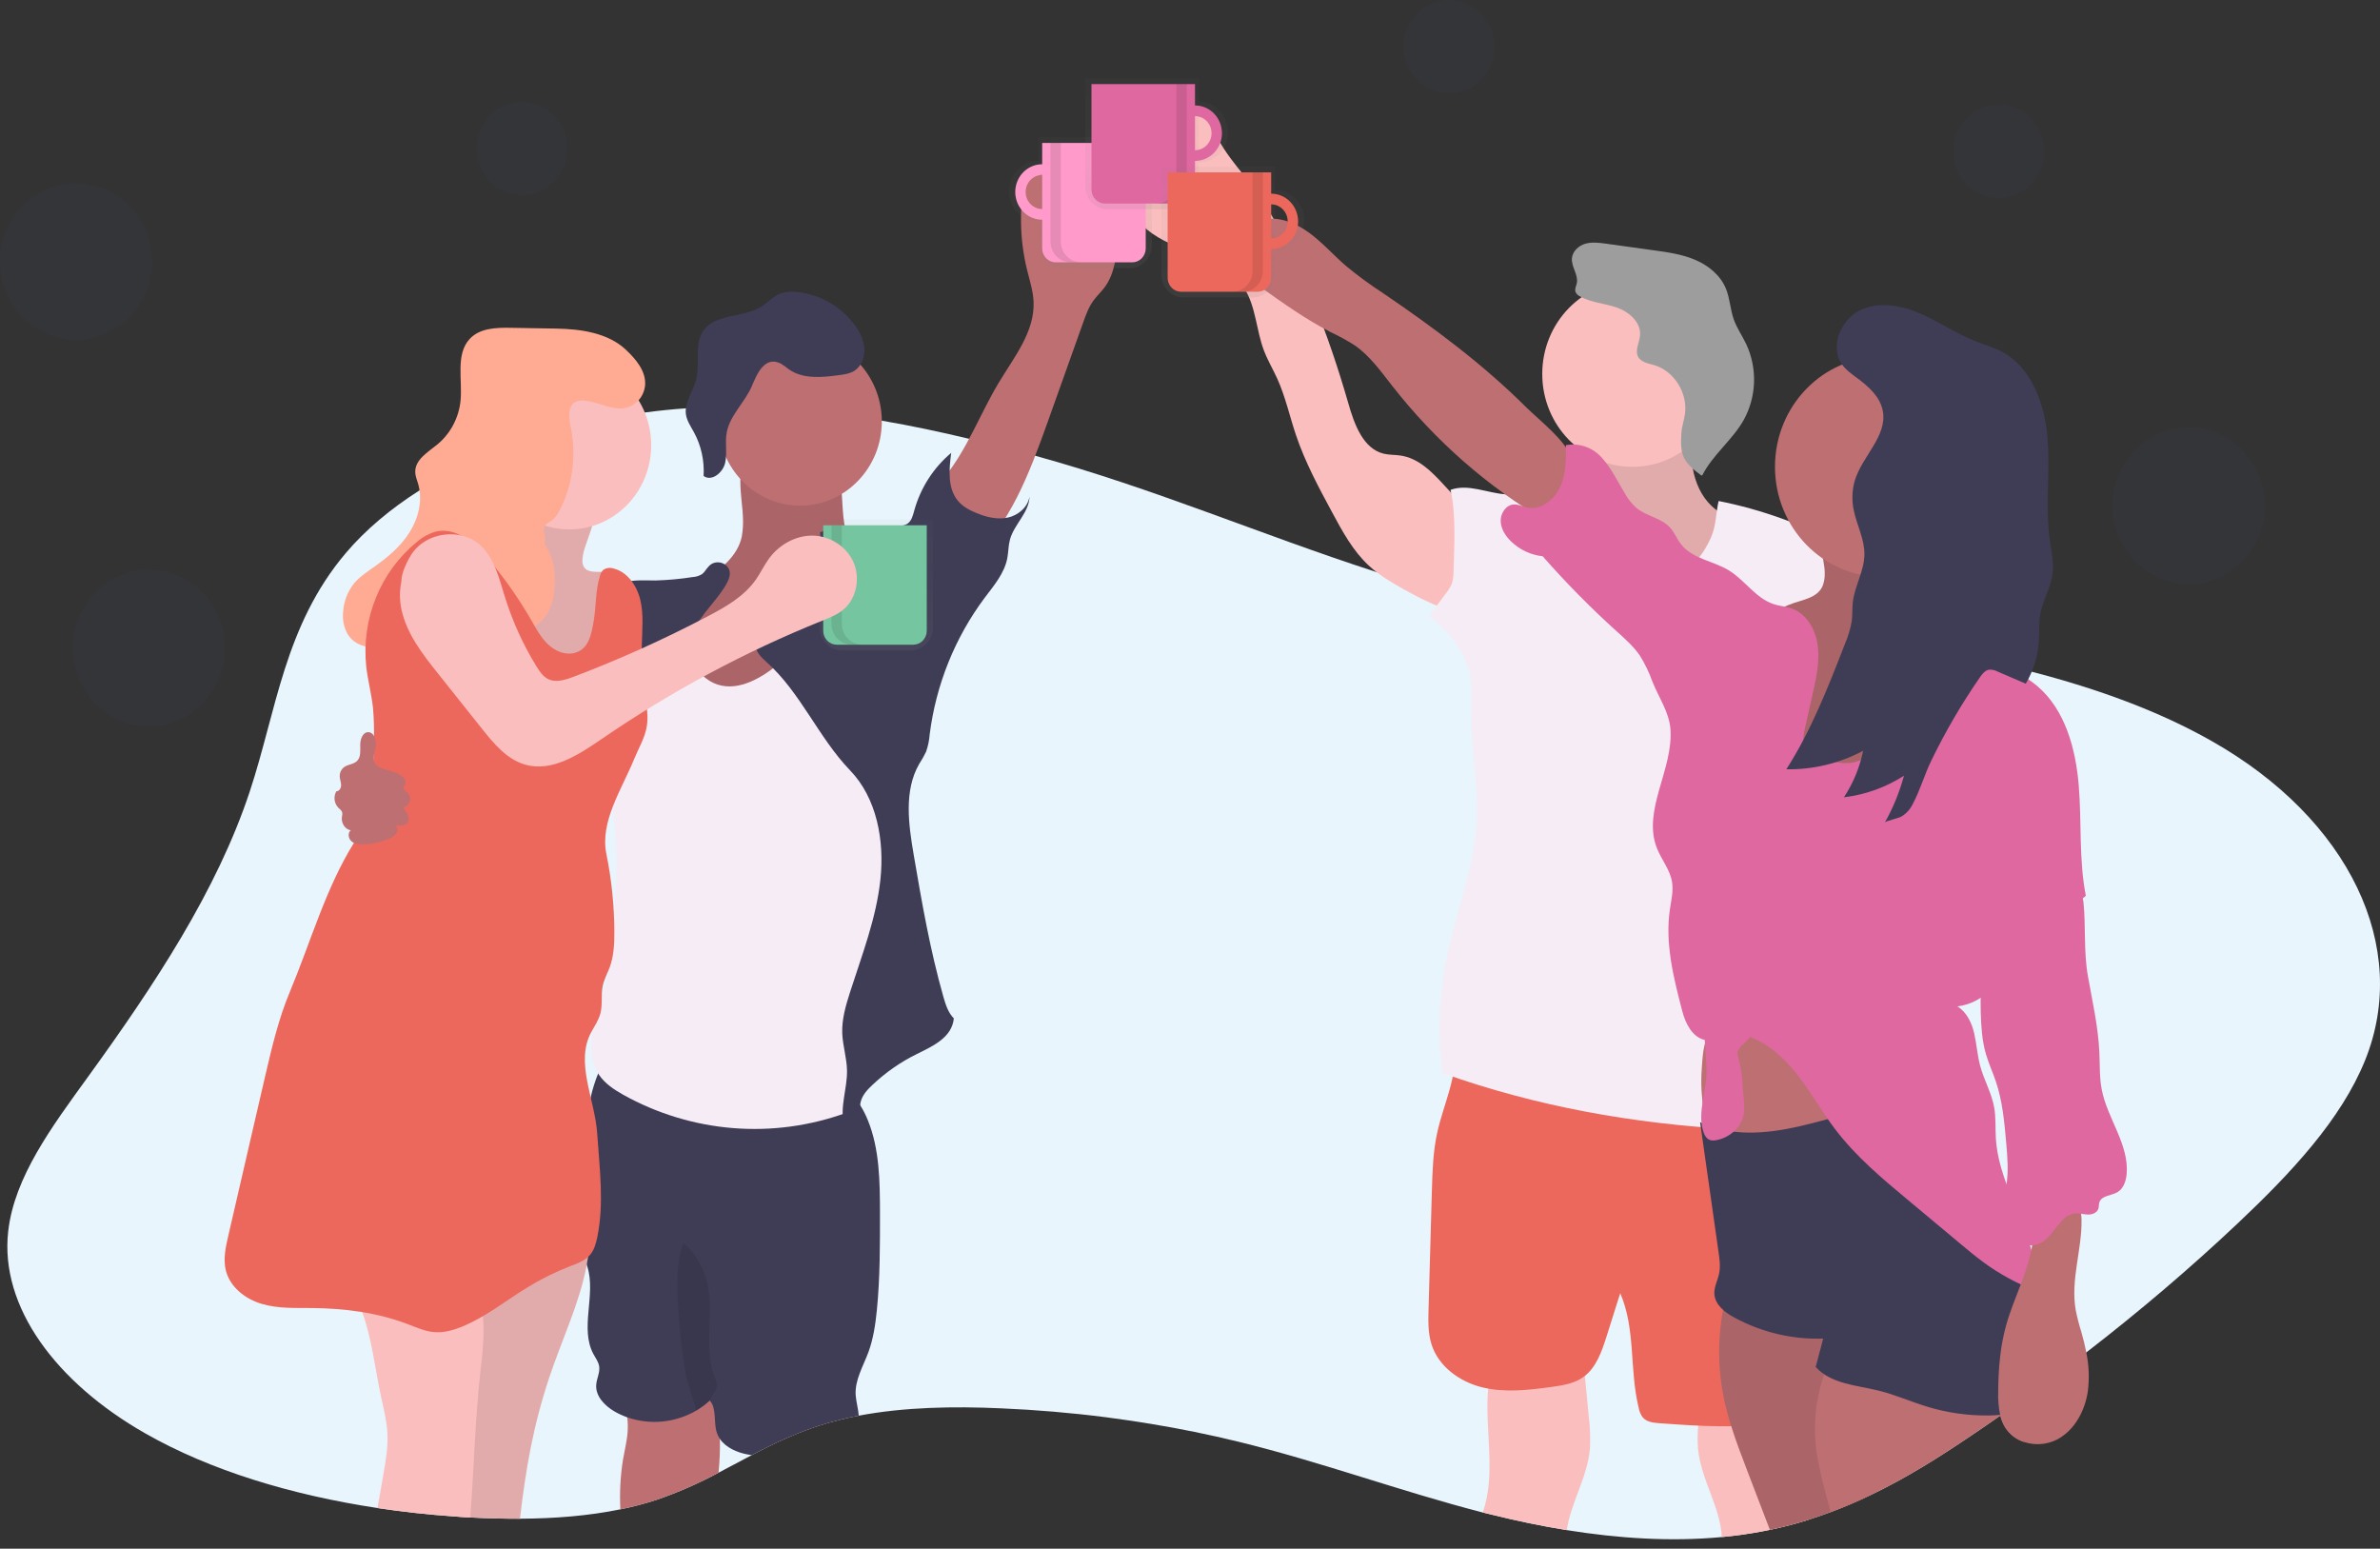 <svg width="229" height="149" viewBox="0 0 229 149" fill="none" xmlns="http://www.w3.org/2000/svg">
<rect x="0" y="0" width="229" height="149" fill="#333333" stroke="none"/>
<path d="M227.565 102.015C225.267 107.705 220.46 112.845 215.3 117.712C210.763 121.992 205.911 126.127 200.743 130.119C199.31 131.227 197.855 132.321 196.377 133.401L195.35 134.147C194.44 134.81 193.514 135.467 192.572 136.118L192.459 136.197C191.546 136.837 190.625 137.471 189.696 138.098C186.655 140.155 183.442 142.197 179.889 143.888C178.679 144.465 177.43 145.003 176.137 145.485C175.438 145.747 174.724 145.992 173.995 146.221C172.8 146.595 171.574 146.921 170.293 147.189C170.079 147.235 169.863 147.278 169.647 147.32C168.336 147.573 167.009 147.758 165.667 147.885C160.751 148.348 155.673 148.009 150.749 147.216C148.288 146.819 145.865 146.308 143.521 145.726C143.232 145.656 142.946 145.583 142.657 145.519C134.675 143.462 127.18 140.67 119.141 138.707C116.371 138.03 113.546 137.455 110.668 136.983C109.264 136.753 107.852 136.545 106.432 136.359C103.089 135.931 99.704 135.645 96.305 135.499C91.721 135.291 86.989 135.381 82.627 136.206C82.046 136.315 81.473 136.438 80.906 136.575C80.188 136.748 79.484 136.946 78.792 137.167C76.929 137.787 75.115 138.556 73.368 139.467C73.023 139.642 72.682 139.818 72.341 139.997C71.272 140.558 70.216 141.131 69.145 141.688C67.217 142.727 65.211 143.604 63.146 144.31C62.014 144.678 60.864 144.98 59.7 145.215C56.62 145.851 53.342 146.102 50.049 146.119C48.462 146.119 46.872 146.084 45.3 145.999H45.252C44.715 145.969 44.177 145.936 43.638 145.895C41.185 145.722 38.74 145.456 36.331 145.093C28.078 143.846 20.251 141.491 13.955 137.897C5.403 133.019 -0.027 125.746 0.788 118.479C1.373 113.244 5.006 108.383 8.454 103.623C14.867 94.761 20.874 85.697 24.035 76.143C26.6 68.388 27.364 60.188 33.265 53.219C35.155 50.987 37.572 48.952 40.386 47.167C42.49 45.841 44.694 44.693 46.979 43.735C49.56 42.646 52.216 41.754 54.925 41.066C57.273 40.466 59.652 40.005 62.05 39.686C63.353 39.512 64.673 39.377 66 39.285C67.022 39.212 68.049 39.166 69.081 39.146H69.24C69.871 39.134 70.502 39.134 71.132 39.146C75.732 39.219 80.318 39.663 84.85 40.474C87.687 40.962 90.499 41.56 93.252 42.219C94.896 42.611 96.525 43.021 98.138 43.45C98.631 43.581 99.123 43.714 99.609 43.849C111.092 47.017 121.195 51.392 132.258 54.982C132.314 55.001 132.369 55.02 132.425 55.034C134.696 55.753 137.002 56.35 139.333 56.821C141.045 57.174 142.796 57.479 144.578 57.747C147.305 58.163 150.091 58.491 152.897 58.774L153.517 58.836C157.634 59.251 161.788 59.561 165.822 59.922C167.255 60.051 168.675 60.184 170.075 60.338C170.963 60.429 171.842 60.526 172.714 60.629C173.339 60.703 173.966 60.778 174.594 60.857C175.221 60.936 175.885 61.019 176.53 61.105C176.95 61.158 177.368 61.215 177.787 61.275C180.329 61.622 182.865 62.01 185.372 62.455C186.898 62.725 188.415 63.016 189.913 63.329C190.999 63.556 192.075 63.796 193.141 64.048C193.932 64.232 194.716 64.426 195.493 64.63C201.81 66.265 207.721 68.409 212.814 71.303C226.042 78.8 231.961 91.134 227.565 102.015Z" fill="#E8F5FC"></path>
<path opacity="0.1" d="M50.23 18.78C52.64 18.78 54.593 16.768 54.593 14.286C54.593 11.805 52.64 9.793 50.23 9.793C47.82 9.793 45.866 11.805 45.866 14.286C45.866 16.768 47.82 18.78 50.23 18.78Z" fill="#3F4D72"></path>
<path opacity="0.1" d="M139.419 8.987C141.829 8.987 143.783 6.975 143.783 4.493C143.783 2.012 141.829 0 139.419 0C137.009 0 135.056 2.012 135.056 4.493C135.056 6.975 137.009 8.987 139.419 8.987Z" fill="#3F4D72"></path>
<path opacity="0.1" d="M192.303 19.05C194.713 19.05 196.667 17.039 196.667 14.557C196.667 12.075 194.713 10.063 192.303 10.063C189.894 10.063 187.94 12.075 187.94 14.557C187.94 17.039 189.894 19.05 192.303 19.05Z" fill="#3F4D72"></path>
<path opacity="0.1" d="M7.313 32.688C11.352 32.688 14.626 29.317 14.626 25.158C14.626 20.999 11.352 17.627 7.313 17.627C3.274 17.627 0 20.999 0 25.158C0 29.317 3.274 32.688 7.313 32.688Z" fill="#3F4D72"></path>
<path opacity="0.1" d="M14.323 69.874C18.362 69.874 21.636 66.502 21.636 62.343C21.636 58.184 18.362 54.812 14.323 54.812C10.284 54.812 7.01 58.184 7.01 62.343C7.01 66.502 10.284 69.874 14.323 69.874Z" fill="#3F4D72"></path>
<path opacity="0.1" d="M210.594 56.185C214.632 56.185 217.906 52.814 217.906 48.655C217.906 44.496 214.632 41.124 210.594 41.124C206.555 41.124 203.281 44.496 203.281 48.655C203.281 52.814 206.555 56.185 210.594 56.185Z" fill="#3F4D72"></path>
<path d="M71.484 49.724C71.521 50.356 71.485 50.99 71.377 51.614C70.974 53.544 69.267 54.869 67.615 55.875C65.963 56.88 64.147 57.832 63.165 59.529C61.981 61.58 62.358 64.336 63.748 66.252C65.138 68.167 67.341 69.308 69.608 69.783C73.744 70.662 78.273 69.428 81.374 66.478C84.474 63.528 86.029 58.918 85.269 54.637C83.587 54.88 82.088 53.351 81.543 51.693C80.998 50.035 81.111 48.238 80.899 46.499C80.884 46.206 80.798 45.92 80.649 45.669C80.413 45.332 79.996 45.195 79.606 45.085C77.662 44.534 74.389 43.329 72.374 43.791C70.558 44.218 71.454 48.153 71.484 49.724Z" fill="#BE6F72"></path>
<path opacity="0.1" d="M71.484 49.724C71.521 50.356 71.485 50.99 71.377 51.614C70.974 53.544 69.267 54.869 67.615 55.875C65.963 56.88 64.147 57.832 63.165 59.529C61.981 61.58 62.358 64.336 63.748 66.252C65.138 68.167 67.341 69.308 69.608 69.783C73.744 70.662 78.273 69.428 81.374 66.478C84.474 63.528 86.029 58.918 85.269 54.637C83.587 54.88 82.088 53.351 81.543 51.693C80.998 50.035 81.111 48.238 80.899 46.499C80.884 46.206 80.798 45.92 80.649 45.669C80.413 45.332 79.996 45.195 79.606 45.085C77.662 44.534 74.389 43.329 72.374 43.791C70.558 44.218 71.454 48.153 71.484 49.724Z" fill="black"></path>
<path d="M69.135 141.692C67.207 142.732 65.2 143.608 63.135 144.314C62.004 144.682 60.854 144.984 59.69 145.22C59.607 143.622 59.692 142.021 59.942 140.442C60.099 139.534 60.331 138.634 60.392 137.714C60.477 136.386 60.201 135.059 59.595 133.883C61.842 133.568 63.976 133.052 66.234 133.204L66.377 133.214C66.645 133.221 66.911 133.273 67.164 133.366C67.511 133.539 67.806 133.806 68.017 134.139C68.133 134.302 68.24 134.472 68.338 134.648C68.975 135.782 69.218 137.091 69.268 138.439C69.292 139.525 69.247 140.612 69.135 141.692Z" fill="#BE6F72"></path>
<path d="M80.898 136.578C80.18 136.751 79.475 136.949 78.784 137.17C76.92 137.79 75.106 138.559 73.359 139.47C73.245 138.904 73.19 138.328 73.194 137.75C74.223 137.019 75.385 136.508 76.61 136.249C77.835 135.989 79.099 135.986 80.325 136.24C80.489 136.26 80.645 136.325 80.777 136.427C80.825 136.47 80.865 136.521 80.898 136.578Z" fill="#BE6F72"></path>
<path d="M84.366 126.091C84.229 127.45 84.027 128.813 83.559 130.09C83.052 131.461 82.229 132.791 82.334 134.255C82.381 134.891 82.591 135.581 82.621 136.21C82.04 136.32 81.466 136.443 80.9 136.58C80.182 136.753 79.477 136.951 78.786 137.172C76.922 137.792 75.109 138.561 73.361 139.472C73.016 139.646 72.675 139.823 72.334 140.002C72.193 139.983 72.054 139.96 71.913 139.933C70.904 139.744 69.843 139.279 69.272 138.448C69.141 138.256 69.039 138.046 68.967 137.824C68.639 136.813 68.981 135.552 68.298 134.75L68.265 134.779L68.241 134.796C67.867 135.145 67.455 135.45 67.015 135.705C66.012 136.29 64.901 136.651 63.754 136.764C62.607 136.878 61.45 136.743 60.357 136.366C59.925 136.214 59.506 136.021 59.109 135.789C58.185 135.246 57.293 134.334 57.366 133.246C57.406 132.639 57.743 132.057 57.652 131.457C57.586 131.027 57.311 130.67 57.105 130.29C55.756 127.797 57.366 124.591 56.518 121.882C56.498 121.818 56.476 121.753 56.454 121.691C56.391 121.515 56.321 121.344 56.252 121.174C56.079 120.777 55.885 120.387 55.732 119.979C55.604 119.637 55.503 119.285 55.429 118.926C55.239 117.884 55.171 116.823 55.227 115.764C55.227 112.974 55.711 110.118 56.401 107.43C56.524 106.952 56.662 106.277 56.843 105.541C57.02 104.766 57.259 104.007 57.557 103.273C57.961 102.317 58.51 101.555 59.26 101.374C60.39 101.102 62.117 101.677 63.262 101.818L67.791 102.375L76.847 103.491C78.411 103.684 80.053 103.906 81.342 104.812C81.427 104.872 81.509 104.935 81.592 105.001C81.933 105.277 82.237 105.597 82.5 105.953C82.593 106.075 82.681 106.204 82.766 106.335C83.06 106.798 83.31 107.289 83.512 107.801C84.636 110.581 84.662 113.683 84.67 116.693C84.67 119.834 84.68 122.973 84.366 126.091Z" fill="#3F3D56"></path>
<path opacity="0.1" d="M67.005 135.719C66.732 134.638 66.157 133.074 66.073 132.648C65.788 131.219 65.582 129.775 65.455 128.323C65.231 125.734 64.828 122.091 65.716 119.629C66.549 120.086 67.281 121.38 67.666 122.263C69.062 125.464 67.491 129.395 68.802 132.634C68.9 132.828 68.961 133.039 68.982 133.257C68.959 133.533 68.863 133.798 68.703 134.021L68.261 134.777L67.005 135.719Z" fill="black"></path>
<path d="M96.058 36.887C97.543 34.394 99.576 31.943 99.449 29.028C99.403 27.99 99.072 26.974 98.82 25.956C98.097 23.01 98.049 19.931 98.68 16.963C101.175 16.55 103.728 17.139 105.814 18.608C106.473 19.077 107.099 19.661 107.389 20.432C107.658 21.142 107.613 21.934 107.565 22.694C107.454 24.441 107.303 26.305 106.258 27.68C105.933 28.11 105.533 28.474 105.217 28.908C104.755 29.531 104.484 30.291 104.22 31.033L100.791 40.641C99.06 45.484 97.184 50.548 93.371 53.899C93.278 53.98 90.547 49.985 90.321 49.584C89.407 47.941 89.806 47.247 90.912 45.872C93.093 43.153 94.277 39.873 96.058 36.887Z" fill="#BE6F72"></path>
<path d="M56.757 118.781C56.745 119.498 56.686 120.214 56.581 120.923C56.545 121.185 56.502 121.445 56.452 121.704C55.764 125.402 54.051 128.919 52.853 132.521C51.273 137.277 50.58 141.402 50.029 146.124C48.441 146.124 46.852 146.089 45.28 146.004H45.231C44.695 145.975 44.156 145.942 43.618 145.9C44.104 141.496 43.214 136.876 44.084 132.467C44.435 130.693 45.034 128.971 45.395 127.205C45.506 126.685 45.59 126.16 45.647 125.631C45.698 125.128 45.724 124.606 45.944 124.153C45.964 124.11 45.987 124.067 46.012 124.027C46.205 123.713 46.445 123.433 46.722 123.196C49.18 120.976 52.187 119.5 55.409 118.931C55.867 118.866 56.313 118.812 56.757 118.781Z" fill="#FBBEBE"></path>
<path opacity="0.1" d="M56.757 118.781C56.745 119.498 56.686 120.214 56.581 120.923C56.545 121.185 56.502 121.445 56.452 121.704C55.764 125.402 54.051 128.919 52.853 132.521C51.273 137.277 50.58 141.402 50.029 146.124C48.441 146.124 46.852 146.089 45.28 146.004H45.231C44.695 145.975 44.156 145.942 43.618 145.9C44.104 141.496 43.214 136.876 44.084 132.467C44.435 130.693 45.034 128.971 45.395 127.205C45.506 126.685 45.59 126.16 45.647 125.631C45.698 125.128 45.724 124.606 45.944 124.153C45.964 124.11 45.987 124.067 46.012 124.027C46.205 123.713 46.445 123.433 46.722 123.196C49.18 120.976 52.187 119.5 55.409 118.931C55.867 118.866 56.313 118.812 56.757 118.781Z" fill="black"></path>
<path d="M46.528 128.249C46.496 129.403 46.403 130.555 46.252 131.699C45.713 136.376 45.612 141.256 45.243 146.003C44.707 145.973 44.168 145.94 43.629 145.899C41.176 145.726 38.731 145.46 36.322 145.097C36.508 144.028 36.695 142.958 36.883 141.889C37.113 140.578 37.343 139.255 37.277 137.925C37.214 136.669 36.887 135.445 36.627 134.213C36.072 131.575 35.762 128.729 34.848 126.24C34.371 124.844 33.611 123.569 32.617 122.501C36.397 120.972 40.03 120.884 44.091 121.046C44.38 121.03 44.666 121.102 44.914 121.254C45.107 121.426 45.25 121.649 45.328 121.898C45.938 123.41 46.321 125.008 46.464 126.639C46.512 127.174 46.534 127.711 46.528 128.249Z" fill="#FBBEBE"></path>
<path d="M76.98 48.651C81.325 48.651 84.847 45.024 84.847 40.549C84.847 36.075 81.325 32.447 76.98 32.447C72.634 32.447 69.112 36.075 69.112 40.549C69.112 45.024 72.634 48.651 76.98 48.651Z" fill="#BE6F72"></path>
<path d="M78.616 59.486C79.625 57.714 80.508 55.501 82.449 55.009C83.544 54.728 84.684 55.111 85.751 55.487C86.061 55.562 86.341 55.73 86.558 55.968C86.716 56.226 86.8 56.524 86.802 56.829C87.14 60.491 87.129 64.179 86.768 67.839C86.512 70.43 86.08 73.008 86.004 75.611C85.897 79.219 86.474 82.828 86.284 86.432C86.141 89.164 85.56 91.848 84.983 94.517L82.562 105.694C82.519 106.04 82.384 106.367 82.172 106.639C81.968 106.832 81.724 106.974 81.458 107.055C77.954 108.33 74.23 108.835 70.524 108.536C66.819 108.237 63.216 107.142 59.947 105.32C59.074 104.825 58.203 104.254 57.634 103.411C56.827 102.214 56.752 100.631 57.014 99.198C57.276 97.764 57.843 96.412 58.225 95.005C58.814 92.824 58.953 90.547 59.086 88.287C59.264 85.312 59.441 82.319 59.133 79.354C58.921 77.312 58.479 75.301 58.146 73.276C57.656 70.223 57.371 67.139 57.295 64.046C57.244 62.199 57.327 60.148 58.568 58.817C59.173 58.169 59.98 57.778 60.801 57.462C62.179 56.939 63.718 56.631 65.11 57.109C66.502 57.587 67.624 59.091 67.295 60.564C67.143 61.247 66.714 61.846 66.609 62.539C66.47 63.458 66.942 64.382 67.617 65.003C71.253 68.385 76.802 62.693 78.616 59.486Z" fill="#F6ECF5"></path>
<path d="M78.905 51.207C80.009 50.788 81.209 50.716 82.353 50.999C83.081 51.178 83.868 51.493 84.54 51.159C84.784 51.038 84.986 50.841 85.232 50.729C85.897 50.428 86.761 50.798 87.35 50.359C87.721 50.083 87.842 49.58 87.967 49.123C88.573 46.942 89.814 45.004 91.524 43.572C91.312 45.166 91.159 46.979 92.181 48.197C92.647 48.749 93.301 49.096 93.963 49.366C94.913 49.755 95.956 50.012 96.959 49.8C97.961 49.589 98.899 48.807 99.059 47.767C99.024 49.331 97.578 50.424 97.172 51.934C97.019 52.499 97.033 53.099 96.926 53.677C96.654 55.152 95.631 56.336 94.737 57.524C91.883 61.346 90.06 65.877 89.452 70.658C89.411 71.225 89.295 71.784 89.109 72.32C88.911 72.731 88.688 73.127 88.439 73.508C86.961 76.08 87.417 79.325 87.919 82.262C88.704 86.864 89.486 91.372 90.757 95.857C90.975 96.624 91.221 97.423 91.776 97.982C91.6 99.796 89.823 100.623 88.225 101.406C86.648 102.18 85.193 103.195 83.908 104.416C83.448 104.852 82.995 105.342 82.827 105.964C82.67 106.547 82.783 107.189 82.581 107.756C82.379 108.324 81.572 108.731 81.217 108.253C80.773 106.543 81.532 104.755 81.498 102.985C81.474 101.79 81.094 100.629 81.04 99.434C80.987 98.082 81.375 96.754 81.786 95.471C82.932 91.895 84.316 88.353 84.713 84.612C85.111 80.87 84.368 76.784 81.79 74.115C78.73 70.932 77.031 66.617 73.751 63.694C73.231 63.231 72.641 62.656 72.728 61.953C72.788 61.644 72.92 61.355 73.114 61.11C74.239 59.473 75.736 58.137 76.947 56.571C78.157 55.004 79.125 53.201 78.905 51.207Z" fill="#3F3D56"></path>
<path d="M68.135 54.557C67.933 54.765 67.794 55.052 67.56 55.23C67.287 55.404 66.975 55.503 66.654 55.519C65.467 55.705 64.27 55.815 63.069 55.849C62.061 55.849 61.014 55.758 60.043 56.042C58.69 56.437 57.608 57.538 56.931 58.806C56.253 60.073 55.932 61.506 55.672 62.933C55.098 66.078 54.791 69.267 54.754 72.467C56.417 71.101 57.899 69.517 59.162 67.755C60.13 66.403 61.008 64.907 62.389 64.003C63.025 63.588 63.739 63.313 64.379 62.908C65.712 62.063 66.636 60.696 67.524 59.377C68.177 58.398 70.067 56.487 70.217 55.315C70.344 54.196 68.841 53.649 68.135 54.557Z" fill="#3F3D56"></path>
<path d="M75.162 35.002C75.411 35.156 75.65 35.328 75.876 35.515C77.246 36.5 79.08 36.317 80.736 36.093C81.244 36.026 81.767 35.952 82.203 35.678C82.903 35.233 83.231 34.319 83.163 33.473C83.094 32.628 82.681 31.849 82.176 31.188C81.508 30.314 80.675 29.588 79.726 29.056C78.778 28.523 77.734 28.194 76.659 28.089C76.102 28.014 75.536 28.075 75.007 28.269C74.355 28.546 73.865 29.115 73.264 29.495C71.49 30.617 68.759 30.118 67.615 31.909C66.778 33.23 67.375 35.025 66.98 36.544C66.685 37.678 65.836 38.711 65.999 39.868C66.09 40.491 66.469 41.035 66.772 41.592C67.467 42.872 67.788 44.331 67.698 45.794C68.475 46.36 69.558 45.481 69.774 44.529C69.99 43.578 69.741 42.564 69.925 41.604C70.25 39.92 71.694 38.684 72.346 37.138C72.814 36.031 73.576 34.161 75.162 35.002Z" fill="#3F3D56"></path>
<path d="M56.087 53.443C56.026 53.821 55.988 54.239 56.191 54.559C56.595 55.182 57.519 54.958 58.245 55.051C59.377 55.195 60.212 56.298 60.432 57.457C60.652 58.616 60.39 59.796 60.103 60.934C59.455 63.515 58.683 66.058 57.787 68.565C55.379 68.272 52.843 67.318 51.564 65.201C50.402 63.276 50.521 60.822 49.782 58.687C49.264 57.183 48.334 55.874 47.414 54.59C48.893 54.781 49.95 53.04 50.037 51.507C50.123 49.974 49.655 48.418 49.974 46.92C50.049 46.565 55.877 47.685 56.444 48.09C58.082 49.259 56.345 51.819 56.087 53.443Z" fill="#FBBEBE"></path>
<path opacity="0.1" d="M56.087 53.443C56.026 53.821 55.988 54.239 56.191 54.559C56.595 55.182 57.519 54.958 58.245 55.051C59.377 55.195 60.212 56.298 60.432 57.457C60.652 58.616 60.39 59.796 60.103 60.934C59.455 63.515 58.683 66.058 57.787 68.565C55.379 68.272 52.843 67.318 51.564 65.201C50.402 63.276 50.521 60.822 49.782 58.687C49.264 57.183 48.334 55.874 47.414 54.59C48.893 54.781 49.95 53.04 50.037 51.507C50.123 49.974 49.655 48.418 49.974 46.92C50.049 46.565 55.877 47.685 56.444 48.09C58.082 49.259 56.345 51.819 56.087 53.443Z" fill="black"></path>
<path d="M54.789 50.936C59.134 50.936 62.657 47.309 62.657 42.834C62.657 38.36 59.134 34.732 54.789 34.732C50.444 34.732 46.921 38.36 46.921 42.834C46.921 47.309 50.444 50.936 54.789 50.936Z" fill="#FBBEBE"></path>
<path d="M52.367 52.281C52.653 51.819 52.165 51.175 52.389 50.679C52.522 50.38 52.859 50.251 53.119 50.056C53.446 49.782 53.706 49.434 53.88 49.04C55.105 46.616 55.475 43.83 54.929 41.156C54.743 40.259 54.578 39.066 55.375 38.663C55.596 38.562 55.837 38.519 56.079 38.538C57.515 38.586 58.903 39.577 60.297 39.226C60.773 39.093 61.198 38.813 61.515 38.425C61.832 38.036 62.027 37.557 62.072 37.051C62.163 35.709 61.187 34.558 60.226 33.654C58.497 32.017 55.863 31.654 53.515 31.614L49.147 31.54C47.749 31.515 46.182 31.56 45.209 32.593C43.809 34.078 44.513 36.509 44.312 38.568C44.14 40.211 43.342 41.716 42.092 42.754C41.187 43.497 39.94 44.208 39.956 45.396C39.956 45.812 40.13 46.19 40.24 46.582C40.686 48.136 40.261 49.854 39.405 51.215C38.55 52.576 37.299 53.623 36.002 54.539C35.308 55.027 34.59 55.496 34.041 56.159C33.44 56.925 33.082 57.863 33.018 58.845C32.932 59.596 33.082 60.356 33.446 61.012C34.299 62.416 36.347 62.622 37.749 61.808C39.151 60.993 40.007 59.452 40.573 57.902C40.912 56.982 41.257 55.929 42.125 55.515C43.222 54.99 44.505 55.821 45.219 56.828C45.933 57.836 46.373 59.066 47.287 59.884C48.719 61.168 51.156 60.96 52.367 59.452C53.232 58.37 53.424 56.872 53.375 55.469C53.351 54.328 53.001 53.218 52.367 52.281Z" fill="#FFAB93"></path>
<path d="M55.191 62.84C54.293 63.037 53.355 62.601 52.687 61.949C52.019 61.296 51.569 60.455 51.102 59.641C49.915 57.587 48.555 55.644 47.036 53.836C45.713 52.264 43.871 50.666 41.906 51.152C41.249 51.348 40.638 51.684 40.115 52.139C38.383 53.552 37.026 55.394 36.174 57.493C35.321 59.592 34.999 61.88 35.239 64.142C35.392 65.466 35.741 66.76 35.887 68.09C35.984 69.185 36.013 70.287 35.971 71.386C35.917 74.735 35.806 78.277 34.053 81.098C31.336 85.461 29.881 90.671 27.886 95.433C26.809 98.007 26.163 100.747 25.53 103.472C25.154 105.09 24.78 106.707 24.406 108.323L21.965 118.897C21.713 119.988 21.461 121.13 21.727 122.221C22.13 123.85 23.617 124.988 25.185 125.451C26.752 125.915 28.412 125.836 30.04 125.85C33.155 125.881 36.294 126.28 39.217 127.394C40.053 127.712 40.886 128.092 41.775 128.167C42.665 128.241 43.551 128.003 44.384 127.67C46.657 126.764 48.606 125.177 50.7 123.895C52.008 123.084 53.386 122.397 54.815 121.845C55.534 121.569 56.304 121.307 56.798 120.702C57.172 120.247 57.339 119.653 57.462 119.072C58.144 115.798 57.686 112.405 57.462 109.065C57.238 105.724 55.3 102.195 56.903 99.282C57.226 98.694 57.611 98.129 57.777 97.477C57.995 96.625 57.811 95.709 57.995 94.849C58.13 94.213 58.455 93.642 58.677 93.033C59.064 91.961 59.116 90.794 59.112 89.649C59.103 87.136 58.846 84.63 58.346 82.17C57.71 79.054 59.812 75.973 61.017 73.03C61.448 71.976 62.06 70.981 62.239 69.853C62.401 68.835 62.193 67.799 62.038 66.779C61.806 65.198 61.711 63.599 61.755 62.001C61.793 60.567 61.941 59.107 61.608 57.713C61.275 56.319 60.325 54.966 58.959 54.68C58.806 54.633 58.645 54.623 58.487 54.648C58.329 54.674 58.179 54.735 58.047 54.827C57.889 54.986 57.778 55.188 57.726 55.409C57.283 56.809 57.369 58.317 57.121 59.772C56.873 61.226 56.583 62.532 55.191 62.84Z" fill="#EC685C"></path>
<path d="M36.152 71.763C36.235 71.188 35.975 70.423 35.41 70.444C34.889 70.465 34.657 71.136 34.66 71.674C34.662 72.212 34.732 72.829 34.363 73.207C34.036 73.541 33.496 73.531 33.116 73.803C32.982 73.901 32.873 74.031 32.799 74.182C32.724 74.333 32.685 74.5 32.687 74.669C32.687 74.958 32.814 75.234 32.822 75.523C32.83 75.812 32.642 76.146 32.364 76.128C32.221 76.375 32.161 76.664 32.194 76.949C32.228 77.235 32.352 77.501 32.547 77.707C32.693 77.852 32.882 77.977 32.931 78.18C32.946 78.323 32.935 78.467 32.898 78.606C32.814 79.177 33.197 79.817 33.756 79.879C33.443 80.11 33.506 80.65 33.792 80.918C34.079 81.186 34.49 81.238 34.875 81.238C35.75 81.233 36.615 81.049 37.419 80.696C37.695 80.602 37.938 80.429 38.121 80.197C38.206 80.078 38.247 79.931 38.236 79.783C38.225 79.635 38.164 79.496 38.063 79.391C38.454 79.458 38.924 79.495 39.18 79.183C39.538 78.747 39.154 78.101 38.777 77.68C38.933 77.656 39.08 77.585 39.197 77.476C39.315 77.367 39.399 77.225 39.439 77.067C39.479 76.91 39.473 76.744 39.422 76.59C39.371 76.435 39.277 76.3 39.152 76.2C39.023 76.103 38.848 76.017 38.829 75.853C38.811 75.689 38.946 75.583 39.003 75.438C39.132 75.112 38.837 74.779 38.553 74.582C37.879 74.121 36.887 74.129 36.288 73.664C35.688 73.198 36.066 72.386 36.152 71.763Z" fill="#BE6F72"></path>
<path d="M154.284 43.898C154.578 44.706 154.586 45.591 154.544 46.453C154.492 47.505 154.235 48.739 153.287 49.139C152.67 49.395 151.907 49.202 151.359 49.588C150.693 50.054 150.725 51.055 150.828 51.873C151.113 54.123 151.433 56.456 152.624 58.359C153.263 59.379 154.128 60.229 155.006 61.041C156.755 62.666 158.674 64.253 160.971 64.795C161.346 64.904 161.739 64.921 162.121 64.845C162.498 64.725 162.839 64.511 163.116 64.222C164.447 62.963 165.133 61.166 166.021 59.537C166.648 58.372 167.397 57.252 167.75 55.968C168.04 54.846 168.021 53.663 167.694 52.552C167.367 51.441 166.745 50.446 165.898 49.68C165.504 49.333 165.069 49.042 164.687 48.682C163.691 47.752 163.11 46.416 162.872 45.053C162.634 43.69 162.67 42.288 162.785 40.898C160.768 40.738 158.764 40.99 156.795 41.395C155.92 41.576 154.687 41.659 153.894 42.089C153.003 42.577 154.04 43.202 154.284 43.898Z" fill="#FBBEBE"></path>
<path opacity="0.1" d="M154.284 43.898C154.578 44.706 154.586 45.591 154.544 46.453C154.492 47.505 154.235 48.739 153.287 49.139C152.67 49.395 151.907 49.202 151.359 49.588C150.693 50.054 150.725 51.055 150.828 51.873C151.113 54.123 151.433 56.456 152.624 58.359C153.263 59.379 154.128 60.229 155.006 61.041C156.755 62.666 158.674 64.253 160.971 64.795C161.346 64.904 161.739 64.921 162.121 64.845C162.498 64.725 162.839 64.511 163.116 64.222C164.447 62.963 165.133 61.166 166.021 59.537C166.648 58.372 167.397 57.252 167.75 55.968C168.04 54.846 168.021 53.663 167.694 52.552C167.367 51.441 166.745 50.446 165.898 49.68C165.504 49.333 165.069 49.042 164.687 48.682C163.691 47.752 163.11 46.416 162.872 45.053C162.634 43.69 162.67 42.288 162.785 40.898C160.768 40.738 158.764 40.99 156.795 41.395C155.92 41.576 154.687 41.659 153.894 42.089C153.003 42.577 154.04 43.202 154.284 43.898Z" fill="black"></path>
<path d="M143.028 50.013C139.752 48.855 138.186 44.335 134.757 43.828C134.216 43.747 133.662 43.778 133.131 43.649C131.156 43.167 130.307 40.816 129.736 38.811C127.811 32.128 125.298 25.588 121.727 19.663C120.22 17.171 117.838 15.122 116.75 12.393C116.5 11.769 116.373 11.059 115.923 10.566C115.473 10.074 114.511 10.003 114.267 10.631C114.199 10.853 114.184 11.089 114.222 11.318L114.458 13.905L110.355 13.525C109.976 13.458 109.586 13.486 109.219 13.608C108.824 13.812 108.508 14.15 108.326 14.566C106.938 17.252 108.417 20.771 110.866 22.47C113.726 24.454 117.811 24.755 119.712 27.716C120.841 29.477 120.864 31.744 121.608 33.711C121.963 34.652 122.481 35.516 122.895 36.428C123.684 38.167 124.087 40.058 124.699 41.869C125.574 44.46 126.871 46.874 128.164 49.273C129.161 51.126 130.182 53.012 131.715 54.429C132.724 55.36 133.91 56.05 135.096 56.714C138.013 58.355 141.453 59.934 144.543 58.675C144.721 55.838 144.029 52.674 143.028 50.013Z" fill="#FBBEBE"></path>
<path d="M152.975 139.442C152.727 142.153 151.129 144.608 150.756 147.217C148.295 146.821 145.872 146.31 143.528 145.728C143.239 145.657 142.953 145.585 142.665 145.52C143.992 141.781 142.836 137.593 143.187 133.61C143.221 133.228 143.27 132.846 143.334 132.468C146.374 131.4 149.12 129.975 152.307 130.39C152.37 131.055 152.435 131.722 152.497 132.387C152.625 133.715 152.751 135.042 152.876 136.367C153.004 137.386 153.037 138.416 152.975 139.442Z" fill="#FBBEBE"></path>
<path d="M173.999 146.222C172.805 146.596 171.578 146.922 170.297 147.19C170.084 147.236 169.868 147.279 169.652 147.321C168.341 147.574 167.013 147.759 165.672 147.886C165.535 144.998 163.654 142.343 163.38 139.379C163.324 138.642 163.331 137.902 163.402 137.166C163.426 136.876 163.455 136.585 163.481 136.294L164.05 130.317C164.503 130.259 164.959 130.236 165.415 130.249C168.038 130.313 170.425 131.483 173.023 132.395C173.217 133.656 173.284 134.934 173.225 136.209C173.126 139.454 172.619 142.738 173.79 145.715C173.856 145.883 173.929 146.052 173.999 146.222Z" fill="#FBBEBE"></path>
<path d="M139.947 100.656C140.3 103.489 138.894 106.202 138.285 108.988C137.881 110.831 137.827 112.727 137.772 114.618L137.453 125.942C137.421 127.074 137.393 128.227 137.728 129.314C138.402 131.491 140.477 132.962 142.638 133.485C144.799 134.009 147.058 133.743 149.259 133.444C150.338 133.296 151.464 133.124 152.357 132.482C153.586 131.599 154.123 130.026 154.587 128.56L155.896 124.419C157.403 127.913 156.765 131.734 157.669 135.442C157.727 135.785 157.866 136.108 158.073 136.383C158.454 136.819 159.081 136.888 159.652 136.929C163.606 137.216 167.615 137.501 171.504 136.722C172.573 136.514 173.689 136.177 174.427 135.351C175.287 134.389 175.436 132.974 175.426 131.667C175.371 127.178 173.796 122.847 173.445 118.372C173.293 116.454 173.368 114.527 173.302 112.603C173.249 111.156 173.118 109.713 172.908 108.282C172.842 107.626 172.667 106.987 172.392 106.391C171.787 105.228 170.53 104.596 169.339 104.106C160.092 100.238 149.921 100.275 139.947 100.656Z" fill="#EC685C"></path>
<path d="M157.068 44.912C161.858 44.912 165.742 40.912 165.742 35.979C165.742 31.045 161.858 27.046 157.068 27.046C152.277 27.046 148.393 31.045 148.393 35.979C148.393 40.912 152.277 44.912 157.068 44.912Z" fill="#FBBEBE"></path>
<path d="M164.628 51.713C163.985 53.168 162.972 54.622 161.465 54.992C160.079 55.334 158.611 54.647 157.59 53.623C156.569 52.598 155.901 51.269 155.193 49.995C154.677 49.065 154.102 48.126 153.228 47.54C152.034 46.742 150.493 46.763 149.085 46.998C147.677 47.232 146.279 47.652 144.848 47.556C143.067 47.434 141.251 46.518 139.571 47.129C140.116 49.638 139.92 52.397 139.857 54.969C139.868 55.366 139.813 55.762 139.696 56.14C139.549 56.493 139.351 56.821 139.109 57.113L137.495 59.254C139.226 60.588 140.723 62.329 141.328 64.467C141.669 65.684 141.564 66.976 141.552 68.243C141.514 71.964 142.298 75.67 142.05 79.383C141.76 83.731 140.073 87.84 139.204 92.105C138.459 95.766 138.319 99.53 138.788 103.24C147.83 106.462 157.146 108.111 166.704 108.651C168.393 108.747 170.216 108.762 171.602 107.762C172.754 106.931 173.4 105.508 173.62 104.075C173.84 102.641 173.688 101.183 173.535 99.741C173.119 95.843 172.704 91.944 172.29 88.046C172.054 85.827 171.818 83.596 171.971 81.371C172.086 79.709 172.417 78.078 172.746 76.451L174.763 66.467C175.052 65.048 175.342 63.619 175.913 62.296C176.381 61.215 177.029 60.218 177.545 59.167C178.161 57.907 178.586 56.557 178.804 55.164C178.892 54.76 178.886 54.34 178.788 53.938C178.572 53.257 177.913 52.848 177.297 52.513C173.545 50.483 169.524 49.03 165.363 48.203C165.08 49.426 165.135 50.573 164.628 51.713Z" fill="#F6ECF5"></path>
<path d="M163.793 45.73C164.801 43.74 166.687 42.344 167.783 40.399C168.388 39.297 168.727 38.06 168.77 36.795C168.812 35.529 168.558 34.271 168.029 33.128C167.644 32.318 167.121 31.574 166.819 30.727C166.482 29.763 166.449 28.701 166.06 27.758C165.525 26.466 164.367 25.535 163.107 24.999C161.846 24.463 160.484 24.27 159.126 24.083L154.543 23.447C153.879 23.356 153.191 23.265 152.546 23.447C151.9 23.63 151.299 24.172 151.247 24.862C151.184 25.678 151.88 26.439 151.719 27.241C151.66 27.523 151.499 27.81 151.592 28.084C151.674 28.267 151.817 28.415 151.995 28.5C153.082 29.123 154.382 29.179 155.56 29.586C156.738 29.993 157.92 31.015 157.801 32.287C157.736 32.97 157.309 33.681 157.599 34.294C157.878 34.861 158.608 34.965 159.191 35.141C161.077 35.704 162.401 37.811 162.126 39.815C162.041 40.439 161.824 41.035 161.779 41.66C161.632 43.85 161.967 44.475 163.704 45.748L163.793 45.73Z" fill="#9D9D9D"></path>
<path d="M175.575 55.199C175.584 55.614 175.511 56.026 175.359 56.41C174.73 57.792 172.803 57.705 171.526 58.488C169.937 59.464 169.586 61.644 169.44 63.542C169.275 65.692 169.162 67.874 169.59 69.982C170.017 72.091 171.046 74.148 172.765 75.384C174.857 76.882 177.701 76.933 180.09 76.021C182.479 75.109 184.474 73.346 186.205 71.418C187.847 69.59 189.317 67.552 190.199 65.231C190.354 64.816 190.491 64.375 190.366 63.96C190.179 63.337 189.519 63.054 188.982 62.713C187.73 61.934 186.895 60.576 186.461 59.14C186.027 57.705 185.954 56.178 185.94 54.672C185.924 53.107 185.92 51.398 184.952 50.191C183.983 48.984 182.305 48.645 180.776 48.658C179.525 48.658 176.063 48.78 175.21 49.904C174.51 50.839 175.626 53.861 175.575 55.199Z" fill="#BE6F72"></path>
<path opacity="0.1" d="M175.575 55.199C175.584 55.614 175.511 56.026 175.359 56.41C174.73 57.792 172.803 57.705 171.526 58.488C169.937 59.464 169.586 61.644 169.44 63.542C169.275 65.692 169.162 67.874 169.59 69.982C170.017 72.091 171.046 74.148 172.765 75.384C174.857 76.882 177.701 76.933 180.09 76.021C182.479 75.109 184.474 73.346 186.205 71.418C187.847 69.59 189.317 67.552 190.199 65.231C190.354 64.816 190.491 64.375 190.366 63.96C190.179 63.337 189.519 63.054 188.982 62.713C187.73 61.934 186.895 60.576 186.461 59.14C186.027 57.705 185.954 56.178 185.94 54.672C185.924 53.107 185.92 51.398 184.952 50.191C183.983 48.984 182.305 48.645 180.776 48.658C179.525 48.658 176.063 48.78 175.21 49.904C174.51 50.839 175.626 53.861 175.575 55.199Z" fill="black"></path>
<path d="M164.819 110.912C164.882 111.228 165.027 111.521 165.239 111.759C165.438 111.921 165.671 112.034 165.919 112.09C172.54 114.09 179.612 113.293 186.467 112.476C185.529 109.535 184.585 106.56 184.325 103.475C184.109 100.93 184.351 98.281 183.476 95.894C183.217 95.188 168.168 98.439 166.683 98.703C165.923 98.838 165.047 98.792 164.508 99.413C163.859 100.165 163.804 101.956 163.736 102.893C163.542 105.6 164.085 108.325 164.819 110.912Z" fill="#BE6F72"></path>
<path d="M179.894 143.889C178.684 144.467 177.435 145.005 176.142 145.487C175.443 145.748 174.728 145.994 174 146.222C172.805 146.596 171.579 146.922 170.298 147.19C169.567 145.283 168.836 143.375 168.105 141.467C167.566 140.063 167.028 138.652 166.578 137.216C166.265 136.236 166.007 135.238 165.807 134.227C165.147 130.791 165.318 127.24 166.307 123.888C169.103 124.43 171.837 124.783 174.591 125.194C176.061 125.402 177.536 125.647 179.029 125.936C179.146 126.937 179.252 127.939 179.347 128.94C179.493 130.486 179.612 132.031 179.705 133.577C179.91 137.011 179.974 140.449 179.894 143.889Z" fill="#BE6F72"></path>
<path opacity="0.1" d="M179.894 143.889C178.684 144.467 177.435 145.005 176.142 145.487C175.443 145.748 174.728 145.994 174 146.222C172.805 146.596 171.579 146.922 170.298 147.19C169.567 145.283 168.836 143.375 168.105 141.467C167.566 140.063 167.028 138.652 166.578 137.216C166.265 136.236 166.007 135.238 165.807 134.227C165.147 130.791 165.318 127.24 166.307 123.888C169.103 124.43 171.837 124.783 174.591 125.194C176.061 125.402 177.536 125.647 179.029 125.936C179.146 126.937 179.252 127.939 179.347 128.94C179.493 130.486 179.612 132.031 179.705 133.577C179.91 137.011 179.974 140.449 179.894 143.889Z" fill="black"></path>
<path d="M195.408 134.888C195.424 136.085 195.093 137.306 194.786 138.48C194.764 138.563 194.744 138.644 194.724 138.727C193.994 138.493 193.365 138.007 192.943 137.352C192.724 136.996 192.563 136.607 192.464 136.199C191.551 136.839 190.63 137.472 189.701 138.1C186.661 140.156 183.447 142.199 179.894 143.89C178.684 144.467 177.435 145.005 176.142 145.487C175.873 144.518 175.618 143.542 175.376 142.56C175.111 141.549 174.903 140.523 174.754 139.487C174.459 137.135 174.688 134.744 175.424 132.497L175.515 132.227C175.857 131.227 176.3 130.267 176.836 129.362C177.338 128.531 178.333 128.67 179.348 128.947C179.808 129.069 180.274 129.217 180.697 129.308C183.334 129.877 186.071 129.289 188.767 129.445C190.051 129.511 191.31 129.841 192.468 130.415C193.766 131.086 194.811 132.113 195.22 133.531C195.278 133.736 195.323 133.944 195.353 134.155C195.387 134.398 195.405 134.643 195.408 134.888Z" fill="#BE6F72"></path>
<path d="M146.875 39.211C142.709 35.056 137.974 31.535 133.131 28.242C131.87 27.428 130.658 26.538 129.499 25.577C128.289 24.538 127.234 23.319 125.949 22.384C124.664 21.449 123.074 20.807 121.531 21.115C119.988 21.422 118.616 22.943 118.842 24.534C119.044 25.934 120.266 26.894 121.396 27.698C123.534 29.221 125.683 30.748 128.009 31.942C128.817 32.32 129.6 32.75 130.355 33.23C131.803 34.236 132.858 35.723 133.954 37.121C138.088 42.41 143.153 46.85 148.882 50.209C148.951 50.251 151.337 44.947 151.236 44.26C151.014 42.678 147.972 40.308 146.875 39.211Z" fill="#BE6F72"></path>
<path d="M182.505 106.346C179.29 106.554 176.205 107.671 173.06 108.384C169.915 109.097 166.498 109.373 163.579 107.969L165.354 120.452C165.453 121.146 165.556 121.856 165.408 122.54C165.273 123.192 164.922 123.807 164.952 124.474C164.999 125.529 165.961 126.271 166.867 126.759C169.498 128.189 172.446 128.889 175.42 128.788C175.2 129.703 174.926 130.606 174.704 131.52C176.187 133.159 178.612 133.269 180.728 133.789C182.342 134.181 183.855 134.863 185.436 135.343C187.349 135.924 189.335 136.209 191.329 136.188C192.675 136.174 194.101 135.981 195.146 135.116C196.431 134.051 196.83 132.239 197.109 130.565C197.264 129.63 197.407 128.683 197.311 127.739C197.206 126.655 196.798 125.629 196.395 124.623L193.631 117.716C193.129 116.469 192.622 115.204 192.017 114.001C190.04 110.11 186.76 106.074 182.505 106.346Z" fill="#3F3D56"></path>
<path d="M184.966 63.214C185.205 62.568 185.646 62.022 186.219 61.662C186.793 61.302 187.466 61.149 188.133 61.226C188.94 61.343 189.66 61.797 190.352 62.242L194.206 64.718C194.844 65.109 195.457 65.544 196.039 66.019C198.696 68.287 199.721 72.016 200.013 75.558C200.306 79.1 200.013 82.703 200.697 86.186C199.071 87.574 197.268 88.748 195.642 90.133C194.791 90.859 193.929 91.588 193.284 92.52C192.771 93.254 192.406 94.093 191.871 94.806C190.996 95.932 189.726 96.659 188.335 96.829C189.217 97.357 189.711 98.381 189.949 99.401C190.187 100.421 190.252 101.478 190.516 102.498C190.879 103.884 191.631 105.149 191.88 106.562C192.053 107.536 191.976 108.535 192.039 109.524C192.354 114.641 196.253 119.114 196.001 124.232C194.16 123.544 192.419 122.601 190.824 121.43C190.106 120.9 189.412 120.327 188.732 119.756L183.594 115.466C181.095 113.388 178.571 111.265 176.584 108.656C175.337 107.019 174.321 105.207 173.07 103.574C171.819 101.942 170.28 100.458 168.369 99.773C168.089 100.207 167.591 100.508 167.31 100.942C167.261 101.011 167.221 101.086 167.193 101.167C167.159 101.36 167.182 101.56 167.26 101.74C167.485 102.58 167.621 103.443 167.663 104.314L167.79 105.876C167.838 106.29 167.838 106.709 167.79 107.123C167.599 108.458 166.396 109.495 165.099 109.703C164.912 109.745 164.717 109.738 164.532 109.684C164.171 109.56 163.972 109.167 163.863 108.793C163.352 107.019 164.135 105.147 164.198 103.3C164.206 102.832 164.191 102.363 164.151 101.896L164.03 100.053C162.858 99.802 162.184 98.505 161.874 97.315C161.034 94.101 160.189 90.775 160.675 87.485C160.804 86.604 161.03 85.711 160.877 84.83C160.675 83.652 159.852 82.696 159.418 81.587C158.006 77.97 161.006 74.044 160.728 70.161C160.611 68.53 159.606 67.114 159.001 65.601C158.688 64.72 158.282 63.876 157.791 63.085C157.173 62.178 156.34 61.45 155.531 60.719C153.033 58.462 150.663 56.058 148.434 53.519C147.289 53.397 146.215 52.89 145.378 52.077C144.845 51.558 144.407 50.872 144.393 50.118C144.379 49.364 144.92 48.572 145.652 48.533C146.08 48.51 146.479 48.728 146.897 48.824C148.204 49.119 149.519 48.128 150.102 46.884C150.685 45.639 150.685 44.208 150.675 42.828C151.314 42.712 151.971 42.766 152.584 42.987C153.196 43.208 153.743 43.588 154.171 44.089C155.073 45.099 155.66 46.358 156.37 47.517C156.659 48.032 157.03 48.494 157.468 48.882C158.438 49.676 159.836 49.825 160.683 50.752C161.113 51.225 161.351 51.853 161.744 52.36C162.85 53.787 164.873 53.961 166.384 54.9C167.895 55.839 168.946 57.555 170.621 58.112C171.226 58.32 171.886 58.347 172.485 58.577C173.869 59.107 174.714 60.622 174.906 62.128C175.097 63.634 174.77 65.157 174.44 66.64L173.663 70.111C173.491 70.88 173.36 71.804 173.911 72.353C174.171 72.575 174.477 72.733 174.805 72.816C176.217 73.29 177.79 73.755 179.118 73.084C179.745 72.764 180.237 72.224 180.687 71.671C182.656 69.282 183.965 66.154 184.966 63.214Z" fill="#DF68A1"></path>
<path d="M200.89 133.858C200.611 135.759 199.594 137.629 197.93 138.499C196.932 139.006 195.781 139.088 194.725 138.728C193.995 138.494 193.366 138.008 192.943 137.352C192.725 136.997 192.564 136.607 192.465 136.199C192.465 136.178 192.455 136.156 192.451 136.135C192.299 135.4 192.236 134.648 192.263 133.897C192.263 132.732 192.33 131.567 192.465 130.409C192.578 129.435 192.764 128.471 193.022 127.526C193.397 126.178 193.938 124.879 194.434 123.579C194.692 122.893 194.94 122.206 195.144 121.501C195.267 121.086 195.372 120.658 195.457 120.226L195.487 120.07C195.503 119.983 195.517 119.896 195.531 119.808C195.733 118.624 195.792 117.399 196.31 116.329C197.521 113.817 199.877 114.459 200.236 116.775C200.263 116.955 200.279 117.136 200.282 117.318C200.337 120.249 199.207 123.114 199.724 126.055C199.869 126.773 200.052 127.481 200.272 128.178C200.454 128.82 200.617 129.47 200.742 130.129C200.996 131.355 201.045 132.615 200.89 133.858Z" fill="#BE6F72"></path>
<path d="M201.998 101.262C202.053 102.462 201.998 103.678 202.232 104.856C202.779 107.639 204.855 110.103 204.625 112.933C204.568 113.622 204.32 114.364 203.735 114.705C203.15 115.045 202.182 115.018 201.99 115.704C201.936 115.895 201.964 116.103 201.903 116.292C201.776 116.695 201.298 116.867 200.895 116.857C200.491 116.847 200.088 116.709 199.67 116.745C198.208 116.872 197.671 118.887 196.368 119.578C195.49 120.044 194.35 119.786 193.626 119.099C192.902 118.411 192.585 117.339 192.642 116.323C192.684 115.557 192.92 114.817 193.045 114.061C193.273 112.713 193.154 111.331 193.035 109.968C192.86 107.972 192.678 105.95 192.041 104.058C191.74 103.165 191.341 102.311 191.08 101.405C190.709 100.123 190.624 98.775 190.586 97.439C190.507 94.629 190.695 91.623 192.325 89.362C193.55 87.667 195.305 86.29 196.691 84.721C197.558 83.739 197.808 83.431 198.766 84.264C199.555 84.948 200.38 85.891 200.469 86.817C200.711 89.192 200.469 91.527 200.901 93.945C201.332 96.363 201.885 98.779 201.998 101.262Z" fill="#DF68A1"></path>
<path d="M181.074 55.507C186.756 55.507 191.363 50.764 191.363 44.912C191.363 39.061 186.756 34.317 181.074 34.317C175.392 34.317 170.786 39.061 170.786 44.912C170.786 50.764 175.392 55.507 181.074 55.507Z" fill="#BE6F72"></path>
<path d="M190.495 65.179C190.721 64.853 190.99 64.502 191.373 64.433C191.662 64.411 191.952 64.474 192.208 64.614L194.917 65.78C195.65 64.535 196.081 63.127 196.176 61.675C196.233 60.783 196.164 59.88 196.33 59.003C196.576 57.703 197.324 56.537 197.498 55.224C197.635 54.165 197.387 53.099 197.237 52.042C196.777 48.776 197.272 45.444 197.007 42.155C196.743 38.867 195.462 35.343 192.614 33.833C191.807 33.418 190.937 33.168 190.098 32.84C188.228 32.107 186.552 30.933 184.704 30.139C182.856 29.346 180.685 28.982 178.894 29.894C177.102 30.806 176.059 33.372 177.223 35.046C177.607 35.597 178.168 35.987 178.704 36.384C179.796 37.188 180.909 38.181 181.161 39.54C181.613 41.985 179.144 43.902 178.448 46.294C178.191 47.227 178.168 48.213 178.381 49.158C178.682 50.575 179.416 51.913 179.39 53.363C179.37 54.952 178.446 56.392 178.272 57.973C178.21 58.552 178.248 59.14 178.178 59.718C178.053 60.48 177.834 61.222 177.526 61.926C175.912 66.081 174.276 70.279 171.877 74.015C174.445 74.059 176.984 73.449 179.267 72.236C178.939 73.838 178.311 75.358 177.417 76.711C179.47 76.466 181.444 75.757 183.199 74.634C182.773 76.204 182.156 77.712 181.363 79.123C181.432 79.002 182.7 78.708 182.934 78.57C183.416 78.289 183.802 77.864 184.044 77.351C184.73 76.088 185.158 74.565 185.793 73.252C187.152 70.438 188.724 67.739 190.495 65.179Z" fill="#3F3D56"></path>
<g opacity="0.7">
<path opacity="0.7" d="M78.859 52.242V49.995H89.768V60.387C89.768 60.674 89.713 60.959 89.606 61.225C89.499 61.491 89.342 61.732 89.144 61.936C88.947 62.139 88.713 62.3 88.454 62.41C88.196 62.521 87.92 62.577 87.64 62.577H80.986C80.422 62.577 79.88 62.346 79.482 61.936C79.083 61.525 78.859 60.968 78.859 60.387V58.084C78.107 58.082 77.387 57.774 76.856 57.226C76.326 56.678 76.028 55.937 76.028 55.163C76.028 54.389 76.326 53.647 76.856 53.099C77.387 52.552 78.107 52.243 78.859 52.242ZM78.859 56.96V53.365C78.396 53.365 77.952 53.555 77.624 53.892C77.297 54.229 77.113 54.686 77.113 55.163C77.113 55.639 77.297 56.097 77.624 56.434C77.952 56.771 78.396 56.96 78.859 56.96Z" fill="url(#paint0_linear)"></path>
</g>
<path d="M79.209 52.593C79.721 52.593 80.222 52.749 80.648 53.042C81.074 53.335 81.406 53.752 81.602 54.239C81.798 54.726 81.849 55.263 81.749 55.78C81.649 56.297 81.403 56.772 81.04 57.145C80.678 57.518 80.217 57.772 79.714 57.875C79.212 57.978 78.691 57.925 78.218 57.724C77.745 57.522 77.34 57.18 77.056 56.741C76.771 56.303 76.619 55.787 76.619 55.26C76.619 54.552 76.892 53.874 77.378 53.374C77.864 52.874 78.522 52.593 79.209 52.593ZM79.209 56.901C79.524 56.901 79.832 56.804 80.094 56.624C80.357 56.444 80.561 56.188 80.681 55.888C80.802 55.588 80.834 55.258 80.772 54.94C80.711 54.621 80.559 54.329 80.336 54.099C80.113 53.87 79.829 53.713 79.52 53.65C79.211 53.587 78.89 53.619 78.599 53.743C78.308 53.868 78.059 54.078 77.884 54.348C77.709 54.618 77.615 54.935 77.615 55.26C77.615 55.695 77.783 56.112 78.082 56.42C78.381 56.728 78.786 56.901 79.209 56.901Z" fill="#75C5A0"></path>
<path opacity="0.1" d="M79.209 52.593C79.721 52.593 80.222 52.749 80.648 53.042C81.074 53.335 81.406 53.752 81.602 54.239C81.798 54.726 81.849 55.263 81.749 55.78C81.649 56.297 81.403 56.772 81.04 57.145C80.678 57.518 80.217 57.772 79.714 57.875C79.212 57.978 78.691 57.925 78.218 57.724C77.745 57.522 77.34 57.18 77.056 56.741C76.771 56.303 76.619 55.787 76.619 55.26C76.619 54.552 76.892 53.874 77.378 53.374C77.864 52.874 78.522 52.593 79.209 52.593ZM79.209 56.901C79.524 56.901 79.832 56.804 80.094 56.624C80.357 56.444 80.561 56.188 80.681 55.888C80.802 55.588 80.834 55.258 80.772 54.94C80.711 54.621 80.559 54.329 80.336 54.099C80.113 53.87 79.829 53.713 79.52 53.65C79.211 53.587 78.89 53.619 78.599 53.743C78.308 53.868 78.059 54.078 77.884 54.348C77.709 54.618 77.615 54.935 77.615 55.26C77.615 55.695 77.783 56.112 78.082 56.42C78.381 56.728 78.786 56.901 79.209 56.901Z" fill="#75C5A0"></path>
<path d="M89.17 50.541H79.21V60.693C79.21 61.047 79.347 61.387 79.59 61.638C79.833 61.888 80.163 62.029 80.508 62.029H87.873C88.217 62.029 88.547 61.888 88.79 61.638C89.034 61.387 89.17 61.047 89.17 60.693V50.541Z" fill="#75C5A0"></path>
<path opacity="0.1" d="M81.003 50.541V60.029C81.003 60.559 81.207 61.068 81.571 61.443C81.936 61.818 82.43 62.029 82.945 62.029H81.949C81.434 62.029 80.94 61.818 80.575 61.443C80.211 61.068 80.007 60.559 80.007 60.029V50.541H81.003Z" fill="black"></path>
<g opacity="0.7">
<path opacity="0.7" d="M99.927 15.453V13.206H110.836V23.598C110.836 23.885 110.781 24.17 110.674 24.436C110.567 24.702 110.41 24.943 110.213 25.147C110.015 25.35 109.781 25.511 109.523 25.622C109.265 25.732 108.988 25.788 108.709 25.788H102.054C101.49 25.788 100.949 25.557 100.55 25.147C100.151 24.736 99.927 24.179 99.927 23.598V21.295C99.176 21.293 98.456 20.985 97.925 20.437C97.394 19.89 97.096 19.147 97.096 18.374C97.096 17.6 97.394 16.858 97.925 16.31C98.456 15.763 99.176 15.454 99.927 15.453ZM99.927 20.171V16.576C99.464 16.576 99.02 16.766 98.693 17.103C98.365 17.44 98.181 17.897 98.181 18.374C98.181 18.85 98.365 19.308 98.693 19.645C99.02 19.982 99.464 20.171 99.927 20.171Z" fill="url(#paint1_linear)"></path>
</g>
<path d="M100.277 15.805C100.79 15.805 101.29 15.961 101.716 16.254C102.142 16.547 102.474 16.964 102.67 17.451C102.866 17.938 102.917 18.474 102.817 18.992C102.718 19.509 102.471 19.984 102.109 20.357C101.746 20.73 101.285 20.984 100.783 21.087C100.28 21.19 99.76 21.137 99.286 20.935C98.813 20.734 98.409 20.392 98.124 19.953C97.84 19.515 97.688 18.999 97.688 18.472C97.688 17.764 97.961 17.086 98.446 16.586C98.932 16.086 99.591 15.805 100.277 15.805ZM100.277 20.113C100.593 20.113 100.901 20.017 101.163 19.836C101.425 19.656 101.629 19.399 101.75 19.1C101.87 18.8 101.902 18.47 101.841 18.151C101.779 17.833 101.627 17.541 101.404 17.311C101.181 17.082 100.898 16.925 100.588 16.862C100.279 16.799 99.959 16.831 99.668 16.955C99.376 17.079 99.127 17.29 98.952 17.56C98.777 17.83 98.684 18.147 98.684 18.472C98.684 18.907 98.852 19.324 99.151 19.632C99.449 19.94 99.855 20.113 100.277 20.113Z" fill="#FF9ACA"></path>
<path opacity="0.1" d="M100.277 15.805C100.79 15.805 101.29 15.961 101.716 16.254C102.142 16.547 102.474 16.964 102.67 17.451C102.866 17.938 102.917 18.474 102.817 18.992C102.718 19.509 102.471 19.984 102.109 20.357C101.746 20.73 101.285 20.984 100.783 21.087C100.28 21.19 99.76 21.137 99.286 20.935C98.813 20.734 98.409 20.392 98.124 19.953C97.84 19.515 97.688 18.999 97.688 18.472C97.688 17.764 97.961 17.086 98.446 16.586C98.932 16.086 99.591 15.805 100.277 15.805ZM100.277 20.113C100.593 20.113 100.901 20.017 101.163 19.836C101.425 19.656 101.629 19.399 101.75 19.1C101.87 18.8 101.902 18.47 101.841 18.151C101.779 17.833 101.627 17.541 101.404 17.311C101.181 17.082 100.898 16.925 100.588 16.862C100.279 16.799 99.959 16.831 99.668 16.955C99.376 17.079 99.127 17.29 98.952 17.56C98.777 17.83 98.684 18.147 98.684 18.472C98.684 18.907 98.852 19.324 99.151 19.632C99.449 19.94 99.855 20.113 100.277 20.113Z" fill="#FF9ACA"></path>
<path d="M110.239 13.753H100.278V23.905C100.278 24.259 100.415 24.599 100.658 24.85C100.902 25.1 101.232 25.241 101.576 25.241H108.941C109.285 25.241 109.615 25.1 109.859 24.85C110.102 24.599 110.239 24.259 110.239 23.905V13.753Z" fill="#FF9ACA"></path>
<path opacity="0.1" d="M102.071 13.753V23.241C102.071 23.771 102.276 24.28 102.64 24.655C103.004 25.03 103.498 25.241 104.013 25.241H103.017C102.502 25.241 102.008 25.03 101.644 24.655C101.279 24.28 101.075 23.771 101.075 23.241V13.753H102.071Z" fill="black"></path>
<path d="M41.143 52.494C38.975 53.414 38.117 56.277 38.626 58.633C39.134 60.989 40.665 62.952 42.158 64.819L46.342 70.075C47.498 71.529 48.763 73.061 50.526 73.567C53.104 74.309 55.682 72.618 57.911 71.089C64.565 66.523 71.678 62.709 79.126 59.713C79.854 59.422 80.6 59.127 81.2 58.608C82.442 57.532 82.791 55.548 82.099 54.038C81.407 52.527 79.796 51.545 78.172 51.532C76.548 51.52 74.968 52.405 73.992 53.742C73.526 54.38 73.185 55.109 72.735 55.758C71.597 57.386 69.822 58.394 68.085 59.304C63.897 61.504 59.586 63.447 55.174 65.121C54.367 65.424 53.457 65.713 52.697 65.312C52.231 65.064 51.916 64.597 51.633 64.14C50.346 62.054 49.323 59.807 48.587 57.455C48.037 55.689 47.591 53.765 46.267 52.511C44.391 50.732 40.994 51.158 39.588 53.342C39.588 53.342 37.94 55.824 38.949 56.863C39.957 57.901 41.143 52.494 41.143 52.494Z" fill="#FBBEBE"></path>
<g opacity="0.7">
<path opacity="0.7" d="M115.332 9.793V7.546H104.423V17.937C104.423 18.225 104.478 18.51 104.585 18.776C104.692 19.041 104.849 19.283 105.046 19.486C105.244 19.69 105.478 19.851 105.737 19.961C105.995 20.071 106.271 20.128 106.551 20.128H113.205C113.769 20.128 114.31 19.897 114.709 19.486C115.108 19.076 115.332 18.518 115.332 17.937V15.634C116.084 15.633 116.804 15.325 117.334 14.777C117.865 14.229 118.163 13.487 118.163 12.714C118.163 11.94 117.865 11.198 117.334 10.65C116.804 10.103 116.084 9.794 115.332 9.793ZM115.332 14.511V10.916C115.795 10.916 116.239 11.105 116.567 11.443C116.894 11.78 117.078 12.237 117.078 12.714C117.078 13.19 116.894 13.648 116.567 13.985C116.239 14.322 115.795 14.511 115.332 14.511Z" fill="url(#paint2_linear)"></path>
</g>
<path d="M114.982 10.146C114.47 10.146 113.969 10.302 113.544 10.595C113.118 10.888 112.786 11.305 112.59 11.792C112.394 12.279 112.342 12.815 112.442 13.333C112.542 13.85 112.789 14.325 113.151 14.698C113.513 15.071 113.975 15.325 114.477 15.428C114.979 15.531 115.5 15.478 115.973 15.276C116.447 15.074 116.851 14.733 117.136 14.294C117.42 13.855 117.572 13.34 117.572 12.812C117.572 12.105 117.299 11.427 116.813 10.927C116.328 10.427 115.669 10.146 114.982 10.146ZM114.982 14.454C114.667 14.454 114.359 14.357 114.097 14.177C113.835 13.997 113.631 13.74 113.51 13.44C113.389 13.14 113.358 12.81 113.419 12.492C113.481 12.174 113.633 11.881 113.855 11.652C114.078 11.422 114.362 11.266 114.671 11.203C114.981 11.139 115.301 11.172 115.592 11.296C115.883 11.42 116.132 11.631 116.307 11.901C116.482 12.171 116.576 12.488 116.576 12.812C116.576 13.248 116.408 13.665 116.109 13.973C115.81 14.281 115.405 14.454 114.982 14.454Z" fill="#DF68A1"></path>
<path opacity="0.1" d="M114.982 10.146C114.47 10.146 113.969 10.302 113.544 10.595C113.118 10.888 112.786 11.305 112.59 11.792C112.394 12.279 112.342 12.815 112.442 13.333C112.542 13.85 112.789 14.325 113.151 14.698C113.513 15.071 113.975 15.325 114.477 15.428C114.979 15.531 115.5 15.478 115.973 15.276C116.447 15.074 116.851 14.733 117.136 14.294C117.42 13.855 117.572 13.34 117.572 12.812C117.572 12.105 117.299 11.427 116.813 10.927C116.328 10.427 115.669 10.146 114.982 10.146ZM114.982 14.454C114.667 14.454 114.359 14.357 114.097 14.177C113.835 13.997 113.631 13.74 113.51 13.44C113.389 13.14 113.358 12.81 113.419 12.492C113.481 12.174 113.633 11.881 113.855 11.652C114.078 11.422 114.362 11.266 114.671 11.203C114.981 11.139 115.301 11.172 115.592 11.296C115.883 11.42 116.132 11.631 116.307 11.901C116.482 12.171 116.576 12.488 116.576 12.812C116.576 13.248 116.408 13.665 116.109 13.973C115.81 14.281 115.405 14.454 114.982 14.454Z" fill="#DF68A1"></path>
<path d="M105.021 8.094H114.981V18.245C114.981 18.6 114.845 18.94 114.601 19.19C114.358 19.441 114.028 19.582 113.684 19.582H106.319C105.974 19.582 105.644 19.441 105.401 19.19C105.158 18.94 105.021 18.6 105.021 18.245V8.094Z" fill="#DF68A1"></path>
<path opacity="0.1" d="M113.189 8.094V17.582C113.189 18.112 112.984 18.621 112.62 18.996C112.256 19.371 111.762 19.582 111.247 19.582H112.243C112.758 19.582 113.252 19.371 113.616 18.996C113.98 18.621 114.185 18.112 114.185 17.582V8.094H113.189Z" fill="black"></path>
<g opacity="0.7">
<path opacity="0.7" d="M122.661 18.283V16.036H111.752V26.428C111.752 26.715 111.807 27 111.914 27.266C112.021 27.532 112.177 27.773 112.375 27.977C112.573 28.18 112.807 28.341 113.065 28.451C113.323 28.562 113.6 28.618 113.879 28.618H120.534C121.098 28.618 121.639 28.387 122.038 27.977C122.437 27.566 122.661 27.009 122.661 26.428V24.125C123.412 24.123 124.132 23.815 124.663 23.267C125.194 22.72 125.492 21.977 125.492 21.204C125.492 20.43 125.194 19.688 124.663 19.14C124.132 18.593 123.412 18.284 122.661 18.283ZM122.661 23.001V19.406C123.124 19.406 123.568 19.596 123.895 19.933C124.223 20.27 124.406 20.727 124.406 21.204C124.406 21.68 124.223 22.138 123.895 22.475C123.568 22.812 123.124 23.001 122.661 23.001Z" fill="url(#paint3_linear)"></path>
</g>
<path d="M122.309 18.634C121.797 18.634 121.297 18.79 120.871 19.083C120.445 19.376 120.113 19.793 119.917 20.28C119.721 20.767 119.67 21.304 119.769 21.821C119.869 22.338 120.116 22.813 120.478 23.186C120.84 23.559 121.302 23.813 121.804 23.916C122.307 24.019 122.827 23.966 123.3 23.765C123.774 23.563 124.178 23.221 124.463 22.782C124.747 22.344 124.899 21.828 124.899 21.301C124.899 20.593 124.626 19.915 124.141 19.415C123.655 18.915 122.996 18.634 122.309 18.634ZM122.309 22.942C121.994 22.942 121.686 22.846 121.424 22.665C121.162 22.485 120.958 22.229 120.837 21.929C120.716 21.629 120.685 21.299 120.746 20.98C120.808 20.662 120.96 20.37 121.183 20.14C121.405 19.911 121.689 19.754 121.999 19.691C122.308 19.628 122.628 19.66 122.919 19.784C123.211 19.909 123.459 20.119 123.635 20.389C123.81 20.659 123.903 20.976 123.903 21.301C123.903 21.736 123.735 22.153 123.436 22.461C123.137 22.769 122.732 22.942 122.309 22.942Z" fill="#EC685C"></path>
<path opacity="0.1" d="M122.309 18.634C121.797 18.634 121.297 18.79 120.871 19.083C120.445 19.376 120.113 19.793 119.917 20.28C119.721 20.767 119.67 21.304 119.769 21.821C119.869 22.338 120.116 22.813 120.478 23.186C120.84 23.559 121.302 23.813 121.804 23.916C122.307 24.019 122.827 23.966 123.3 23.765C123.774 23.563 124.178 23.221 124.463 22.782C124.747 22.344 124.899 21.828 124.899 21.301C124.899 20.593 124.626 19.915 124.141 19.415C123.655 18.915 122.996 18.634 122.309 18.634ZM122.309 22.942C121.994 22.942 121.686 22.846 121.424 22.665C121.162 22.485 120.958 22.229 120.837 21.929C120.716 21.629 120.685 21.299 120.746 20.98C120.808 20.662 120.96 20.37 121.183 20.14C121.405 19.911 121.689 19.754 121.999 19.691C122.308 19.628 122.628 19.66 122.919 19.784C123.211 19.909 123.459 20.119 123.635 20.389C123.81 20.659 123.903 20.976 123.903 21.301C123.903 21.736 123.735 22.153 123.436 22.461C123.137 22.769 122.732 22.942 122.309 22.942Z" fill="#EC685C"></path>
<path d="M112.35 16.584H122.31V26.736C122.31 27.09 122.173 27.43 121.93 27.681C121.687 27.931 121.357 28.072 121.012 28.072H113.647C113.303 28.072 112.973 27.931 112.73 27.681C112.486 27.43 112.35 27.09 112.35 26.736V16.584Z" fill="#EC685C"></path>
<path opacity="0.1" d="M120.517 16.584V26.072C120.517 26.602 120.312 27.111 119.948 27.486C119.584 27.861 119.09 28.072 118.575 28.072H119.571C120.086 28.072 120.58 27.861 120.944 27.486C121.308 27.111 121.513 26.602 121.513 26.072V16.584H120.517Z" fill="black"></path>
<defs>
<linearGradient id="paint0_linear" x1="82.895" y1="62.577" x2="82.895" y2="49.995" gradientUnits="userSpaceOnUse">
<stop stop-color="#808080" stop-opacity="0.25"></stop>
<stop offset="0.535" stop-color="#808080" stop-opacity="0.12"></stop>
<stop offset="1" stop-color="#808080" stop-opacity="0.1"></stop>
</linearGradient>
<linearGradient id="paint1_linear" x1="103.963" y1="25.788" x2="103.963" y2="13.206" gradientUnits="userSpaceOnUse">
<stop stop-color="#808080" stop-opacity="0.25"></stop>
<stop offset="0.535" stop-color="#808080" stop-opacity="0.12"></stop>
<stop offset="1" stop-color="#808080" stop-opacity="0.1"></stop>
</linearGradient>
<linearGradient id="paint2_linear" x1="111.296" y1="20.128" x2="111.296" y2="7.546" gradientUnits="userSpaceOnUse">
<stop stop-color="#808080" stop-opacity="0.25"></stop>
<stop offset="0.535" stop-color="#808080" stop-opacity="0.12"></stop>
<stop offset="1" stop-color="#808080" stop-opacity="0.1"></stop>
</linearGradient>
<linearGradient id="paint3_linear" x1="118.625" y1="28.618" x2="118.625" y2="16.036" gradientUnits="userSpaceOnUse">
<stop stop-color="#808080" stop-opacity="0.25"></stop>
<stop offset="0.535" stop-color="#808080" stop-opacity="0.12"></stop>
<stop offset="1" stop-color="#808080" stop-opacity="0.1"></stop>
</linearGradient>
</defs>
</svg>
